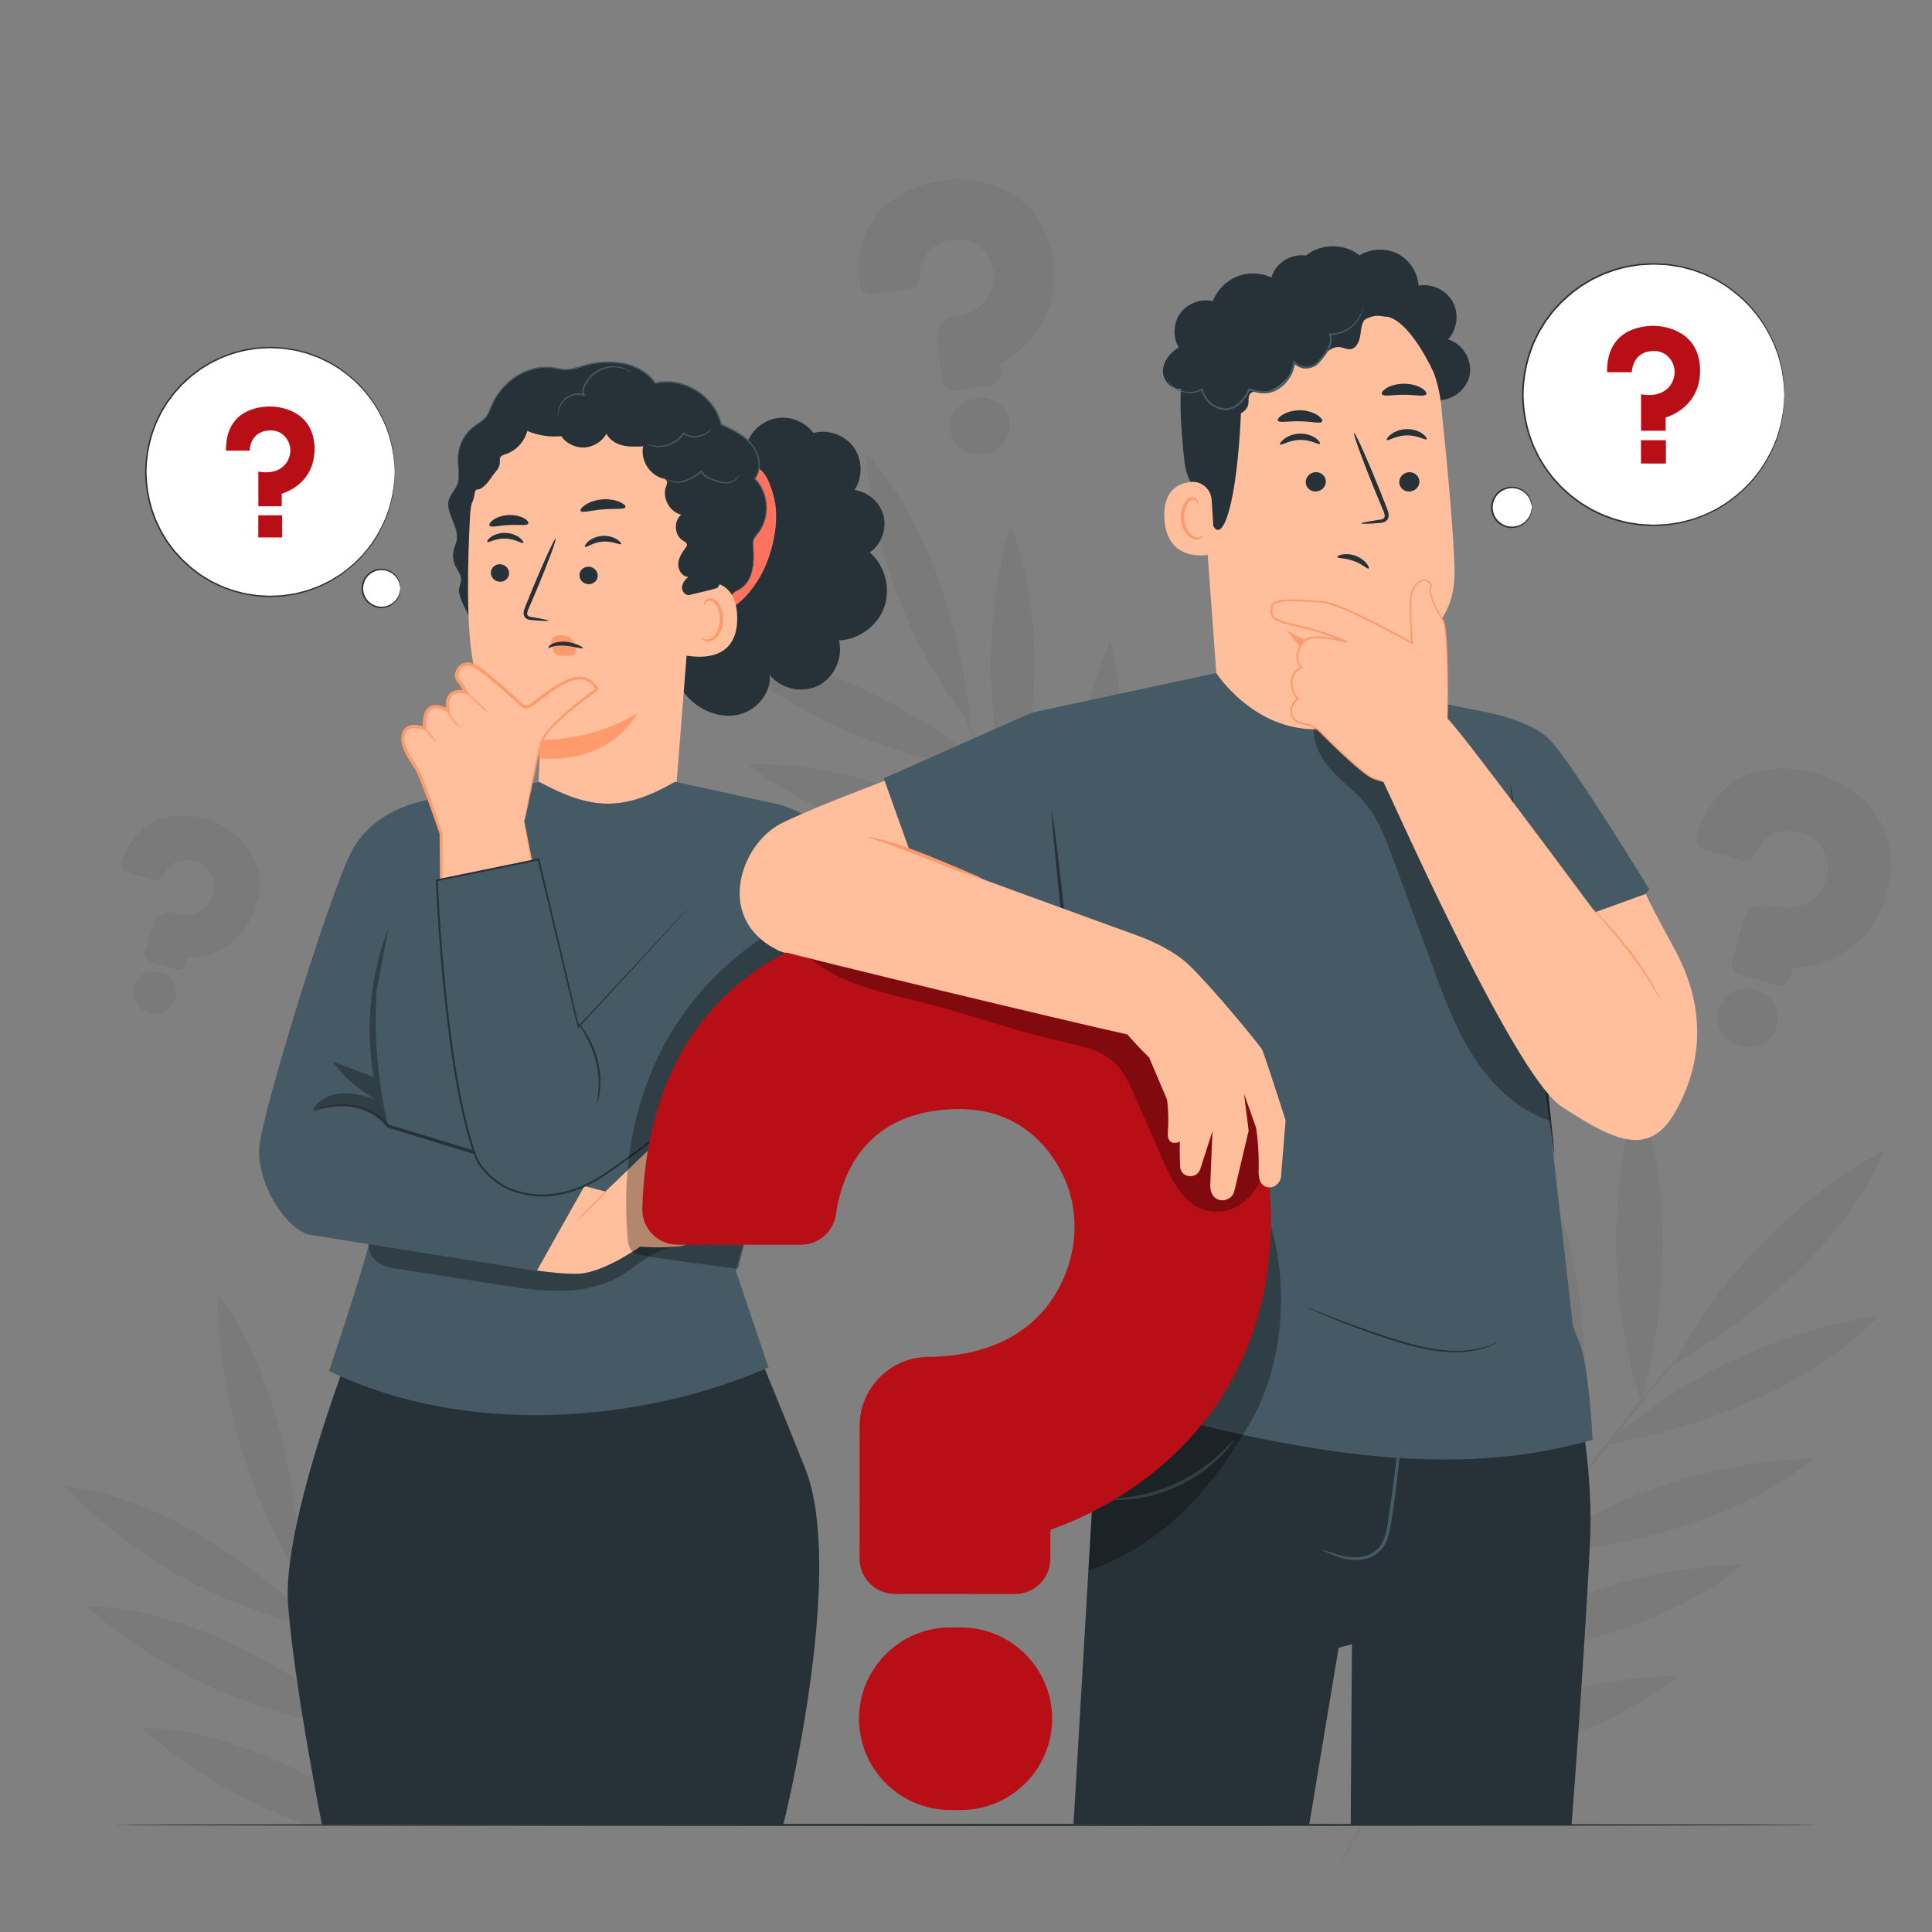 <?xml version="1.0" encoding="UTF-8"?>
<svg xmlns="http://www.w3.org/2000/svg" viewBox="0 0 500 500">
  <rect x="0" y="0" width="500" height="500" fill="#808080" stroke="none"/>
  <defs>
    <style>
      .cls-1, .cls-2, .cls-3, .cls-4, .cls-5, .cls-6, .cls-7, .cls-8, .cls-9, .cls-10 {
        stroke-width: 0px;
      }

      .cls-2 {
        fill: #7a7a7a;
      }

      .cls-3 {
        fill: #fff;
      }

      .cls-11 {
        opacity: .3;
      }

      .cls-4 {
        fill: #b80e15;
      }

      .cls-5 {
        fill: #263238;
      }

      .cls-6 {
        fill: #ff725e;
      }

      .cls-7 {
        fill: #ebebeb;
      }

      .cls-8 {
        fill: #ff9a6c;
      }

      .cls-9 {
        fill: #455a64;
      }

      .cls-10 {
        fill: #ffbf9d;
      }
    </style>
  </defs>
  <g id="Background_Complete" data-name="Background Complete">
    <g>
      <path class="cls-2" d="M259.79,49.04c-5.63-2.66-11.89-2.96-15.87-2.35-3.73.57-9.12,1.99-13.66,5.54-2.82,2.21-4.92,4.96-6.24,8.17-1.56,3.81-2.04,8.3-1.42,13.35.09.76.48,1.43,1.09,1.89.61.46,1.37.66,2.13.54l9.77-1.49c1.38-.21,2.41-1.42,2.39-2.81-.03-3.13,1-8.57,8.29-9.81,5.56-.94,8.47,2.74,9.46,4.37,1.62,2.65,1.83,6.05.56,9.1-1.95,4.68-6.63,6.07-9.25,6.47-3.01.47-5.09,3.29-4.63,6.28l1.6,10.52c.23,1.54,1.67,2.59,3.21,2.36l9.52-1.45c1.54-.23,2.59-1.67,2.36-3.21l-.34-2.21c0-.05.02-.1.07-.13,2.04-1.08,5.94-3.55,9.14-7.87,4.08-5.51,5.58-12.05,4.45-19.44-1.61-10.57-7.77-15.54-12.65-17.84Z"/>
      <path class="cls-2" d="M252.87,103.03l-.83.13c-3.98.61-6.73,4.34-6.12,8.32s4.34,6.73,8.32,6.12l.83-.13c3.98-.61,6.73-4.34,6.12-8.32-.61-3.98-4.34-6.73-8.32-6.12Z"/>
    </g>
    <g>
      <path class="cls-2" d="M63.67,218.78c-2.83-3.54-6.82-5.73-9.61-6.61-2.62-.82-6.6-1.62-10.7-.75-2.55.54-4.8,1.67-6.69,3.35-2.24,1.99-3.99,4.77-5.19,8.27-.18.52-.14,1.09.11,1.58.25.5.68.87,1.22,1.03l6.86,2.15c.97.3,2.03-.16,2.46-1.07.98-2.06,3.39-5.28,8.56-3.75,3.93,1.16,4.66,4.5,4.79,5.88.21,2.25-.74,4.54-2.54,6.12-2.77,2.44-6.27,1.84-8.11,1.27-2.12-.66-4.38.52-5.04,2.62l-2.32,7.38c-.34,1.08.26,2.23,1.34,2.57l6.68,2.1c1.08.34,2.23-.26,2.57-1.34l.49-1.55s.05-.06.08-.06c1.68-.06,5.02-.42,8.49-2.22,4.43-2.3,7.5-6.09,9.13-11.28,2.33-7.42-.11-12.64-2.56-15.71Z"/>
      <path class="cls-2" d="M41.88,251.85l-.58-.18c-2.8-.88-5.78.68-6.66,3.48s.68,5.78,3.48,6.66l.58.18c2.8.88,5.78-.68,6.66-3.48.88-2.8-.68-5.78-3.48-6.66Z"/>
    </g>
    <g>
      <path class="cls-2" d="M360.05,458.38c24.34-1.06,55.21-8.83,74.09-24.71-26.06.67-52.42,9.46-74.09,24.71"/>
      <path class="cls-2" d="M376.98,429.6c24.34-1.06,55.21-8.83,74.09-24.71-26.06.67-52.42,9.46-74.09,24.71"/>
      <path class="cls-2" d="M395.18,402.18c24.34-1.06,55.21-8.83,74.09-24.71-26.06.67-52.42,9.46-74.09,24.71"/>
      <path class="cls-2" d="M415.49,373.9c24.21-4.03,54.05-15.47,70.8-33.4-25.99,3.87-51.17,15.75-70.8,33.4"/>
      <path class="cls-2" d="M433.35,353.03c21.5-12.3,45.45-33.29,54.37-55.45-23.26,12.79-42.6,32.51-54.37,55.45"/>
      <path class="cls-2" d="M424.69,362.89c6.62-24.14,8.68-56.6-1.04-79.62-7.54,25.72-7.17,54.04,1.04,79.62"/>
      <path class="cls-2" d="M407.47,385.96c4.69-25.61,3.86-59.51-8.4-82.67-5.51,27.32-2.52,56.73,8.4,82.67"/>
      <path class="cls-2" d="M386.95,414.26c4.69-25.61,3.86-59.51-8.4-82.67-5.51,27.32-2.52,56.73,8.4,82.67"/>
      <path class="cls-2" d="M365.07,450.11c4.69-25.61,3.86-59.51-8.4-82.67-5.51,27.32-2.52,56.73,8.4,82.67"/>
      <path class="cls-2" d="M356.73,463.35c-3.53,6.51-6.29,11.83-8.11,15.54-.89,1.8-1.59,3.23-2.1,4.28-.21.45-.38.82-.53,1.12-.11.26-.16.39-.15.4.01,0,.09-.11.23-.35.16-.29.36-.65.61-1.08.55-1.03,1.3-2.43,2.25-4.2,1.92-3.66,4.77-8.93,8.37-15.39,3.58-6.47,8-14.09,13.03-22.48,5.07-8.36,10.8-17.46,17.04-26.86,12.51-18.78,24.75-35.16,33.89-46.78,4.57-5.82,8.32-10.48,10.94-13.68,1.26-1.56,2.26-2.8,2.99-3.71.31-.39.56-.72.76-.98.17-.22.25-.34.24-.35-.01-.01-.12.09-.31.29-.22.25-.5.55-.83.92-.77.88-1.81,2.08-3.13,3.6-2.71,3.13-6.54,7.74-11.18,13.51-9.28,11.53-21.62,27.87-34.15,46.68"/>
    </g>
    <g>
      <path class="cls-2" d="M314.73,294.99c8.88-21.93,14.47-52.34,8.05-75.43-9.92,23.3-12.78,50.13-8.05,75.43"/>
      <path class="cls-2" d="M296.13,268.42c8.88-21.93,14.47-52.34,8.05-75.43-9.92,23.3-12.78,50.13-8.05,75.43"/>
      <path class="cls-2" d="M279.24,241.28c8.88-21.93,14.47-52.34,8.05-75.43-9.92,23.3-12.78,50.13-8.05,75.43"/>
      <path class="cls-2" d="M262.45,211.92c6.2-23.02,8.13-54-.95-76.03-7.06,24.52-6.72,51.56.95,76.03"/>
      <path class="cls-2" d="M251.21,187.73c-2.2-23.96-11.08-53.59-27.06-70.41,1.92,25.71,11.54,50.75,27.06,70.41"/>
      <path class="cls-2" d="M256.44,199.36c-18.66-15.59-46.51-30.5-70.77-31.2,19.69,17.04,44.86,28.14,70.77,31.2"/>
      <path class="cls-2" d="M269.87,223.88c-20.73-14.48-51.02-27.41-76.43-25.93,21.92,15.89,49.1,25.11,76.43,25.93"/>
      <path class="cls-2" d="M286.6,253.43c-20.73-14.48-51.02-27.41-76.43-25.93,21.92,15.89,49.1,25.11,76.43,25.93"/>
      <path class="cls-2" d="M309.44,287.22c-20.73-14.48-51.02-27.41-76.43-25.93,21.92,15.89,49.1,25.11,76.43,25.93"/>
      <path class="cls-2" d="M317.78,299.92c4.33,5.74,7.91,10.33,10.46,13.44,1.24,1.51,2.21,2.7,2.93,3.58.31.37.57.67.78.92.18.2.28.3.29.29.01,0-.06-.13-.22-.35-.19-.26-.42-.58-.71-.97-.69-.9-1.62-2.13-2.8-3.68-2.46-3.18-5.96-7.82-10.22-13.6-4.28-5.77-9.23-12.75-14.61-20.58-5.34-7.85-11.07-16.58-16.86-25.89-11.55-18.63-21.08-36.05-27.66-48.82-3.3-6.38-5.91-11.58-7.67-15.19-.87-1.74-1.56-3.13-2.07-4.14-.22-.43-.41-.78-.56-1.07-.13-.24-.2-.36-.22-.35-.01,0,.03.14.14.39.13.3.29.66.48,1.11.47,1.03,1.11,2.44,1.92,4.21,1.67,3.66,4.2,8.9,7.42,15.33,6.45,12.85,15.9,30.35,27.47,49"/>
    </g>
    <g>
      <path class="cls-2" d="M484.16,209.14c-4.1-4.87-9.78-7.82-13.74-8.95-3.7-1.06-9.32-2.04-15.05-.67-3.56.85-6.68,2.51-9.28,4.93-3.08,2.87-5.43,6.84-7.01,11.8-.24.74-.16,1.53.21,2.22.37.69.99,1.19,1.75,1.41l9.71,2.78c1.37.39,2.84-.29,3.42-1.59,1.3-2.92,4.58-7.53,11.89-5.57,5.57,1.5,6.7,6.16,6.93,8.09.37,3.15-.88,6.4-3.36,8.69-3.81,3.52-8.75,2.81-11.35,2.07-3-.85-6.13.88-6.98,3.86l-3,10.45c-.44,1.53.45,3.12,1.97,3.56l9.46,2.71c1.53.44,3.12-.45,3.56-1.97l.63-2.2c.01-.05.06-.09.12-.09,2.36-.14,7.04-.76,11.84-3.41,6.14-3.38,10.32-8.82,12.43-16.16,3.01-10.51-.59-17.75-4.15-21.97Z"/>
      <path class="cls-2" d="M454.71,256.35l-.83-.24c-3.96-1.13-8.1,1.16-9.24,5.12-1.13,3.96,1.16,8.1,5.12,9.24l.83.24c3.96,1.13,8.1-1.16,9.23-5.12,1.13-3.96-1.16-8.1-5.12-9.24Z"/>
    </g>
    <g>
      <path class="cls-7" d="M163.68,294.65c-4.72-3.53-10.46-4.99-14.27-5.18-3.56-.18-8.83.12-13.71,2.56-3.03,1.51-5.5,3.67-7.33,6.4-2.17,3.24-3.46,7.31-3.84,12.11-.06.72.18,1.42.65,1.96.48.55,1.14.87,1.87.9l9.34.47c1.32.07,2.5-.86,2.75-2.15.56-2.91,2.55-7.75,9.55-7.52,5.33.18,7.33,4.14,7.95,5.84,1,2.76.55,5.95-1.2,8.54-2.69,3.97-7.3,4.37-9.8,4.25-2.88-.13-5.34,2.09-5.49,4.95l-.51,10.05c-.07,1.47,1.06,2.72,2.53,2.8l9.1.46c1.47.07,2.72-1.06,2.8-2.53l.11-2.11c0-.05.04-.09.09-.11,2.1-.62,6.18-2.17,9.96-5.56,4.82-4.34,7.45-10.12,7.81-17.18.51-10.1-4.26-15.88-8.35-18.94Z"/>
      <path class="cls-7" d="M147.05,343.4l-.8-.04c-3.81-.19-7.06,2.75-7.25,6.56-.19,3.81,2.75,7.06,6.56,7.25l.8.04c3.81.19,7.06-2.75,7.25-6.56.19-3.81-2.75-7.06-6.56-7.25Z"/>
    </g>
    <g>
      <path class="cls-2" d="M115.11,472.68h8.64c5.09-18.12,7.53-38.28,4.2-55.14-7.8,16.9-12.17,35.93-12.84,55.14Z"/>
      <path class="cls-2" d="M113.47,388.59c-10.62,23.02-14.91,49.99-12.1,75.97.1.2.19.41.29.61,9.61-21.96,16.55-52.61,11.81-76.58Z"/>
      <path class="cls-2" d="M90.68,356.2c-7.79,23.73-9.23,50.26-4.15,74.98.31.75.63,1.52.96,2.29,7.03-23.18,10.47-54.37,3.2-77.27Z"/>
      <path class="cls-2" d="M75.82,404.75c-.08-.26-.12-.4-.11-.41.01,0,.08.12.19.37.13.31.28.68.47,1.13.15.38.33.84.52,1.32.34.55.67,1.12,1.03,1.66-.71-24.76-7.44-55.77-21.66-74.04.33,25.48,7.46,50.76,20.08,71.48-.04-.11-.09-.24-.12-.35-.16-.47-.29-.85-.39-1.17Z"/>
      <path class="cls-2" d="M81.78,421.01c-.07-.19-.14-.37-.22-.56-16.84-16.96-42.09-33.62-64.81-35.82,17.62,18.63,40.74,31.55,65.03,36.38Z"/>
      <path class="cls-2" d="M93.57,447.15c-.09-.08-.19-.16-.28-.24.03.07.06.15.1.22.06,0,.12.02.19.02Z"/>
      <path class="cls-2" d="M22.42,415.74c19.64,17.45,44.51,28.53,70.05,31.28-.18-.42-.36-.83-.54-1.24-18.83-15.65-45.97-29.98-69.52-30.04Z"/>
      <path class="cls-2" d="M36.61,447.15c12.86,11.43,27.97,20.11,44.05,25.53h19.76c-18.36-13.79-42.55-25.48-63.81-25.53Z"/>
      <path class="cls-2" d="M83.96,426.58c2.23,5.63,4.91,12.12,7.98,19.2.18.41.36.82.54,1.24,3.47,7.96,7.44,16.63,11.83,25.66h.96c-1.24-2.53-2.44-5.03-3.61-7.5-.1-.2-.19-.41-.29-.61-2.87-6.08-5.54-11.93-7.99-17.44-.03-.07-.06-.15-.1-.22-2.11-4.77-4.05-9.27-5.8-13.44-.33-.77-.65-1.54-.96-2.29-.7-1.68-1.37-3.31-2.01-4.86-2.76-6.77-4.95-12.27-6.42-16.09-.47-1.19-.86-2.19-1.21-3.06-.19-.48-.37-.94-.52-1.32-.19-.45-.34-.83-.47-1.13-.11-.25-.17-.38-.19-.37-.01,0,.02.14.11.41.11.31.23.7.39,1.17.04.11.08.24.12.35.37,1.05.85,2.41,1.45,4.1.93,2.63,2.21,6.04,3.78,10.09.07.18.14.37.22.56.68,1.75,1.4,3.6,2.18,5.56Z"/>
    </g>
  </g>
  <g id="Floor">
    <path class="cls-5" d="M470.39,472.29c0,.15-98.68.27-220.37.27s-220.4-.12-220.4-.27,98.66-.27,220.4-.27,220.37.12,220.37.27Z"/>
  </g>
  <g id="Speech_Bubble_2" data-name="Speech Bubble 2">
    <g>
      <g>
        <g>
          <circle class="cls-3" cx="69.94" cy="122.14" r="32.21" transform="translate(-39.39 33.51) rotate(-21.17)"/>
          <path class="cls-5" d="M102.15,122.15s-.02-.18-.05-.52c-.02-.36-.06-.87-.1-1.53-.02-.34-.04-.71-.07-1.13-.04-.41-.13-.86-.2-1.35-.08-.49-.16-1.01-.25-1.57-.07-.56-.28-1.14-.42-1.76-.57-2.49-1.73-5.43-3.57-8.54-1.85-3.1-4.52-6.35-8.16-9.1-.46-.34-.92-.68-1.39-1.03-.49-.32-1-.61-1.51-.92-.52-.29-1.01-.65-1.56-.9-.55-.26-1.1-.53-1.66-.8-.28-.13-.56-.27-.85-.4-.29-.11-.59-.22-.89-.32-.6-.22-1.2-.44-1.8-.66-.61-.2-1.25-.33-1.89-.51-.64-.15-1.27-.37-1.94-.44-1.32-.19-2.66-.46-4.05-.47-.69-.02-1.39-.09-2.09-.08-.7.04-1.41.07-2.12.11-.36.02-.71.02-1.07.07l-1.07.16c-.71.12-1.44.2-2.15.35-1.41.38-2.88.67-4.27,1.25-1.44.46-2.79,1.17-4.18,1.84-.68.37-1.32.79-1.99,1.19-.33.21-.68.39-.99.63l-.94.71c-1.3.89-2.44,2.01-3.63,3.09-.54.59-1.08,1.19-1.63,1.79l-.41.45-.37.49-.73.98-.74.98-.64,1.05-.64,1.06-.32.53-.27.56c-.36.75-.72,1.5-1.09,2.26-.29.79-.58,1.58-.87,2.37-1.04,3.21-1.61,6.62-1.65,10.1.05,3.47.61,6.89,1.65,10.1.29.79.58,1.58.87,2.37.36.76.73,1.51,1.09,2.26l.27.56.32.53.64,1.06.64,1.05.74.99.73.98.37.49.41.45c.55.6,1.09,1.2,1.63,1.79,1.19,1.08,2.33,2.19,3.63,3.09l.94.71c.31.24.66.42.99.63.67.4,1.32.82,1.99,1.19,1.39.67,2.74,1.38,4.18,1.84,1.39.58,2.86.87,4.27,1.25.72.15,1.44.23,2.15.35l1.07.16c.36.05.71.04,1.07.07.71.04,1.42.07,2.12.11.7.01,1.4-.06,2.09-.08,1.39,0,2.73-.28,4.05-.47.67-.07,1.3-.29,1.94-.44.63-.17,1.28-.3,1.89-.51.61-.22,1.21-.44,1.8-.66.3-.11.59-.22.89-.32.28-.13.57-.27.85-.4.56-.27,1.11-.53,1.66-.8.56-.25,1.05-.61,1.56-.9.51-.31,1.02-.6,1.51-.92.47-.35.93-.69,1.39-1.03,3.64-2.75,6.31-5.99,8.16-9.1,1.84-3.12,3-6.06,3.57-8.54.14-.62.35-1.19.42-1.76.09-.56.17-1.08.25-1.57.07-.49.16-.93.2-1.35.02-.41.05-.79.07-1.13.04-.66.07-1.17.1-1.53.02-.34.05-.52.05-.52,0,0,0,.18,0,.52-.01.36-.03.87-.06,1.53-.01.34-.03.72-.05,1.13-.04.41-.12.86-.18,1.35-.07.49-.15,1.01-.23,1.58-.06.57-.26,1.14-.4,1.77-.55,2.51-1.69,5.47-3.52,8.62-1.84,3.14-4.52,6.42-8.18,9.21-.46.34-.92.69-1.39,1.05-.49.32-1.01.62-1.52.94-.52.3-1.02.66-1.58.92-.55.27-1.11.54-1.68.81-.28.14-.57.27-.85.41-.3.11-.6.22-.9.33-.6.22-1.21.44-1.82.67-.62.21-1.27.34-1.91.52-.65.15-1.28.38-1.96.45-1.34.19-2.69.47-4.09.48-.7.03-1.4.1-2.11.09-.71-.03-1.42-.07-2.14-.11-.36-.02-.72-.02-1.08-.07l-1.08-.16c-.72-.12-1.45-.2-2.18-.35-1.43-.39-2.91-.67-4.32-1.26-1.45-.46-2.82-1.18-4.23-1.85-.68-.37-1.34-.8-2.02-1.2-.33-.21-.69-.39-1-.63l-.96-.71c-1.32-.9-2.47-2.03-3.68-3.12-.55-.6-1.1-1.21-1.65-1.81l-.41-.46-.37-.49-.74-.99-.75-1-.65-1.07-.65-1.07-.33-.54-.28-.57c-.37-.76-.73-1.52-1.1-2.29-.29-.8-.59-1.6-.88-2.4-1.06-3.25-1.63-6.71-1.67-10.23.05-3.52.62-6.97,1.67-10.22.29-.8.59-1.6.88-2.4.37-.76.74-1.53,1.1-2.29l.28-.57.33-.54.65-1.07.65-1.07.75-1,.74-.99.37-.49.41-.46c.55-.61,1.1-1.21,1.65-1.81,1.21-1.09,2.36-2.22,3.68-3.12l.95-.71c.32-.24.67-.42,1-.63.68-.4,1.33-.83,2.02-1.2,1.41-.67,2.77-1.39,4.23-1.85,1.41-.59,2.89-.87,4.32-1.26.73-.15,1.46-.23,2.18-.35l1.08-.16c.36-.05.72-.04,1.08-.07.72-.04,1.43-.07,2.14-.11.71,0,1.41.06,2.11.09,1.4.01,2.75.29,4.09.48.67.07,1.31.3,1.96.45.64.18,1.29.31,1.91.52.61.23,1.22.45,1.82.67.3.11.6.22.9.33.29.14.57.27.85.41.56.27,1.12.54,1.68.81.56.26,1.05.62,1.58.92.51.32,1.03.61,1.52.94.47.35.94.7,1.39,1.05,3.66,2.79,6.33,6.07,8.18,9.21,1.83,3.15,2.98,6.12,3.52,8.62.14.63.34,1.2.4,1.77.08.56.16,1.09.23,1.58.07.49.15.94.19,1.35.02.41.03.79.05,1.13.02.66.04,1.17.06,1.53.01.35,0,.52,0,.52Z"/>
        </g>
        <g>
          <path class="cls-4" d="M58.49,116.62h6.12s0-5.14,5.34-5.23c2.77-.05,4.21,1.77,4.79,3.16.68,1.62.47,3.46-.44,4.96-1.04,1.71-3.31,3.27-7.44,2.54v8.98h6.05v-3.26s8.49-2.19,8.49-11.54-8.02-11.03-11.46-11.03c-2.63,0-11.57.64-11.46,11.43Z"/>
          <rect class="cls-4" x="66.85" y="133.36" width="6.14" height="5.73"/>
        </g>
      </g>
      <g>
        <path class="cls-3" d="M103.61,152.28c0,2.72-2.2,4.92-4.92,4.92s-4.92-2.2-4.92-4.92,2.2-4.92,4.92-4.92,4.92,2.2,4.92,4.92Z"/>
        <path class="cls-5" d="M103.61,152.28s-.03-.44-.23-1.18c-.2-.73-.7-1.79-1.8-2.61-1.06-.82-2.81-1.28-4.5-.65-.83.3-1.62.87-2.19,1.65-.58.77-.9,1.77-.91,2.79,0,1.02.33,2.01.91,2.79.56.78,1.36,1.35,2.19,1.65,1.69.63,3.44.17,4.5-.65,1.1-.82,1.6-1.88,1.8-2.61.2-.74.19-1.18.23-1.18.01,0,.02.11.02.32,0,.21-.02.52-.1.9-.16.76-.64,1.9-1.78,2.8-1.1.9-2.97,1.43-4.8.77-.9-.32-1.77-.92-2.38-1.77-.63-.84-.99-1.91-1-3.02,0-1.11.37-2.19,1-3.02.62-.85,1.48-1.45,2.38-1.77,1.83-.66,3.7-.13,4.8.77,1.14.9,1.62,2.04,1.78,2.8.08.39.11.7.1.9,0,.21-.01.32-.02.32Z"/>
      </g>
    </g>
  </g>
  <g id="Speech_Bubble_1" data-name="Speech Bubble 1">
    <g>
      <g>
        <g>
          <circle class="cls-3" cx="427.93" cy="102.14" r="33.85" transform="translate(53.11 332.51) rotate(-45)"/>
          <path class="cls-5" d="M461.77,102.14s-.02-.19-.05-.55c-.02-.38-.06-.91-.1-1.61-.02-.35-.04-.75-.07-1.18-.05-.43-.14-.9-.21-1.41-.08-.51-.17-1.06-.26-1.65-.07-.59-.29-1.19-.44-1.85-.6-2.61-1.82-5.7-3.75-8.98-1.94-3.26-4.75-6.67-8.57-9.56-.48-.36-.97-.72-1.46-1.09-.51-.34-1.05-.64-1.58-.97-.54-.31-1.06-.69-1.64-.95-.58-.28-1.16-.56-1.75-.84-.29-.14-.59-.28-.89-.42-.31-.11-.62-.23-.93-.34-.63-.23-1.26-.46-1.89-.69-.64-.21-1.32-.35-1.98-.53-.67-.15-1.34-.39-2.04-.46-1.39-.2-2.8-.48-4.26-.49-.73-.02-1.46-.1-2.19-.08-.74.04-1.48.08-2.23.12-.37.03-.75.02-1.12.07l-1.12.17c-.75.12-1.51.21-2.26.37-1.49.4-3.02.71-4.49,1.32-1.51.48-2.93,1.23-4.39,1.93-.71.39-1.39.83-2.09,1.25-.34.22-.71.41-1.04.66l-.99.74c-1.37.94-2.56,2.11-3.82,3.24-.57.62-1.14,1.25-1.71,1.88l-.43.47-.39.51-.77,1.03-.77,1.04-.68,1.11-.68,1.11-.34.56-.29.59c-.38.79-.76,1.58-1.14,2.37-.3.83-.61,1.66-.91,2.49-1.1,3.38-1.69,6.96-1.74,10.61.05,3.65.64,7.24,1.73,10.61.31.83.61,1.66.91,2.49.38.79.76,1.59,1.14,2.37l.29.59.34.56.68,1.11.68,1.11.77,1.04.77,1.03.39.51.43.47c.57.63,1.14,1.26,1.71,1.88,1.25,1.13,2.45,2.31,3.82,3.24l.99.74c.33.25.7.44,1.04.66.7.42,1.38.87,2.1,1.25,1.46.7,2.88,1.45,4.39,1.93,1.46.61,3,.91,4.49,1.32.75.16,1.52.24,2.26.37l1.12.17c.37.05.75.05,1.12.07.75.04,1.49.08,2.23.12.74.01,1.47-.06,2.19-.08,1.46,0,2.86-.3,4.26-.49.7-.07,1.36-.31,2.04-.46.67-.18,1.34-.32,1.98-.53.64-.23,1.27-.46,1.9-.69.31-.11.62-.23.93-.34.3-.14.59-.28.89-.42.59-.28,1.17-.56,1.75-.84.58-.26,1.1-.64,1.64-.95.53-.33,1.07-.64,1.58-.97.49-.37.98-.73,1.46-1.09,3.82-2.89,6.63-6.3,8.57-9.56,1.93-3.27,3.15-6.36,3.75-8.98.15-.65.37-1.25.44-1.85.09-.59.18-1.14.26-1.65.08-.51.17-.98.21-1.41.03-.43.05-.83.07-1.18.04-.7.08-1.23.1-1.61.03-.36.05-.55.05-.55,0,0,0,.19,0,.55-.01.38-.03.91-.06,1.61-.01.36-.03.75-.05,1.19-.04.44-.12.91-.19,1.42-.08.51-.16,1.07-.24,1.66-.06.6-.28,1.2-.42,1.86-.57,2.63-1.78,5.75-3.7,9.06-1.94,3.3-4.75,6.74-8.59,9.68-.48.36-.97.73-1.47,1.1-.51.34-1.06.65-1.59.99-.55.31-1.07.7-1.66.96-.58.28-1.17.57-1.76.85-.3.14-.6.29-.9.43-.31.11-.63.23-.94.35-.63.23-1.27.47-1.91.7-.65.22-1.33.36-2,.54-.68.16-1.35.4-2.06.47-1.41.2-2.83.5-4.3.51-.73.03-1.47.1-2.22.09-.75-.04-1.5-.07-2.25-.11-.38-.03-.76-.02-1.14-.07l-1.14-.17c-.76-.12-1.53-.21-2.29-.37-1.5-.41-3.06-.71-4.54-1.32-1.53-.49-2.97-1.24-4.44-1.95-.72-.39-1.41-.84-2.12-1.26-.35-.22-.72-.41-1.05-.66l-1-.75c-1.39-.95-2.6-2.14-3.87-3.28-.58-.63-1.15-1.27-1.73-1.9l-.44-.48-.39-.52-.78-1.04-.78-1.05-.69-1.12-.69-1.13-.34-.57-.29-.6c-.38-.8-.77-1.6-1.16-2.4-.31-.84-.62-1.68-.93-2.52-1.11-3.42-1.71-7.05-1.76-10.75.05-3.69.65-7.33,1.76-10.75.31-.84.62-1.68.93-2.52.39-.8.77-1.6,1.16-2.4l.29-.6.34-.57.69-1.13.69-1.12.78-1.05.78-1.04.39-.52.44-.48c.58-.64,1.16-1.27,1.73-1.9,1.27-1.14,2.48-2.33,3.87-3.28l1-.75c.33-.25.7-.44,1.05-.66.71-.42,1.4-.87,2.12-1.26,1.48-.71,2.92-1.46,4.44-1.94,1.48-.61,3.04-.92,4.54-1.32.76-.16,1.53-.24,2.29-.37l1.14-.17c.38-.05.76-.05,1.14-.07.76-.04,1.51-.07,2.25-.11.75,0,1.48.06,2.22.09,1.47.01,2.89.3,4.3.51.71.08,1.38.32,2.06.47.67.18,1.35.33,2,.54.64.24,1.28.47,1.91.7.32.12.63.23.94.35.3.14.6.29.9.43.59.29,1.18.57,1.76.85.59.27,1.11.65,1.66.96.54.33,1.08.65,1.59.99.49.37.98.74,1.47,1.1,3.84,2.93,6.66,6.38,8.59,9.68,1.92,3.31,3.13,6.43,3.7,9.06.15.66.36,1.26.42,1.86.09.59.17,1.14.24,1.66.07.51.16.99.19,1.42.02.44.03.83.05,1.19.03.7.05,1.23.06,1.61.01.36,0,.55,0,.55Z"/>
        </g>
        <g>
          <path class="cls-4" d="M415.89,96.34h6.43s0-5.4,5.61-5.5c2.91-.05,4.42,1.86,5.04,3.32.71,1.7.5,3.63-.46,5.21-1.09,1.8-3.48,3.43-7.81,2.67v9.44h6.36v-3.43s8.92-2.31,8.92-12.13-8.43-11.59-12.04-11.59c-2.76,0-12.16.67-12.04,12.01Z"/>
          <rect class="cls-4" x="424.68" y="113.93" width="6.45" height="6.03"/>
        </g>
      </g>
      <g>
        <path class="cls-3" d="M396.44,131.31c0,2.85-2.31,5.17-5.17,5.17s-5.17-2.31-5.17-5.17,2.31-5.17,5.17-5.17,5.17,2.31,5.17,5.17Z"/>
        <path class="cls-5" d="M396.44,131.31s-.03-.46-.24-1.24c-.21-.77-.74-1.89-1.89-2.75-1.12-.86-2.95-1.34-4.73-.68-.87.32-1.71.91-2.3,1.74-.61.81-.95,1.85-.96,2.93.01,1.08.35,2.12.96,2.93.59.82,1.43,1.42,2.3,1.74,1.78.66,3.61.18,4.73-.68,1.15-.86,1.68-1.98,1.89-2.75.21-.78.2-1.24.24-1.24.01,0,.02.11.03.33,0,.22-.02.54-.11.95-.17.8-.67,2-1.87,2.95-1.16.95-3.12,1.51-5.05.81-.95-.33-1.86-.97-2.5-1.86-.66-.88-1.04-2.01-1.05-3.18,0-1.17.39-2.3,1.05-3.18.65-.89,1.55-1.53,2.5-1.86,1.93-.69,3.89-.13,5.04.81,1.2.94,1.7,2.14,1.87,2.95.09.41.11.73.11.95,0,.22-.01.33-.03.33Z"/>
      </g>
    </g>
  </g>
  <g id="Character_1" data-name="Character 1">
    <g>
      <g>
        <path class="cls-5" d="M208.32,379.87c-10.79-27.04-18.89-45.82-18.89-45.82l-98.69,15s-17.74,45.48-16.2,66.11c1.54,20.63,8.76,56.97,8.76,56.97h119.43s16.4-65.22,5.6-92.26Z"/>
        <g>
          <g>
            <path class="cls-5" d="M172.7,154.35c.77-7.8,1.94-15.65,4.8-22.95,2.85-7.3,7.53-14.08,14.14-18.3l1.7,1.58c1.17-3.35,4.29-5.94,7.8-6.48,3.51-.54,7.26,1,9.38,3.85,3.79-1.02,8.13.53,10.42,3.71s2.37,7.79.2,11.06c3.55.45,6.68,3.24,7.53,6.71.85,3.47-.63,7.4-3.56,9.44,3.91,3.38,5.47,9.23,3.75,14.1-1.71,4.88-6.58,8.47-11.75,8.66,1.15,4.49-1.19,9.63-5.33,11.7-4.14,2.08-9.66.88-12.57-2.72.36,4.67-3.37,9.09-7.92,10.2-4.55,1.11-9.51-.73-12.82-4.03-3.32-3.3-5.14-7.88-5.85-12.51-.71-4.63-.38-9.35.08-14.01Z"/>
            <g>
              <g>
                <path class="cls-6" d="M193.7,119.78c4.54,1.47,5.47,5.15,6.41,8.21,2.03,6.59-.25,16.35-3.94,22.18-3.69,5.83-7.74,8.79-14.56,9.78-.22-10.47-.44-20.93-.67-31.4l12.76-8.77Z"/>
                <g>
                  <path class="cls-5" d="M196.26,137.81c3.1-4.03,2.66-10.35-.97-13.91,1.99-2.5,1.27-6.35-.75-8.82-2.02-2.47-5.02-3.89-7.92-5.23-1.59-7.3-9.79-12.44-17.06-10.69-3.79-5.57-11.85-6.44-18.31-4.56-1.58.46-3.16,1.05-4.8,1.05-1.21,0-2.38-.33-3.58-.5-6.57-.88-13.1,3.74-15.66,9.86-.41.98-.75,2.01-1.4,2.85-.85,1.1-2.15,1.75-3.25,2.6-2.38,1.84-3.9,4.76-4.02,7.76-.11,2.55.71,5.26-.37,7.58-.54,1.16-1.51,2.1-1.93,3.31-1.22,3.51,2.67,7.09,1.95,10.73-.15.74-.48,1.43-.69,2.16-.42,1.49-.28,3.13.39,4.53.52,1.08,1.36,2.06,1.43,3.26.05.91-.35,1.77-.53,2.66-.44,2.17,4.25,10.56,6.12,11.74l56.13.5c4.25-.87,7.71-4.72,8.12-9.03.07-.72.08-1.5.52-2.06.38-.48.99-.71,1.53-1,3.61-1.94,4.05-6.9,3.67-10.99-.05-.57-.11-1.16.03-1.71.21-.81.82-1.44,1.32-2.1Z"/>
                  <path class="cls-10" d="M180.18,137.89c.17-9.93-6.06-21.35-15.93-26.21-6.22-3.06-11.07-3.08-14.34-3.46-7.33-.85-13.24,2.78-13.24,2.78-3.09.73-14.43,11.11-15.02,22.37-.65,12.52-.96,27.82.62,37.14,3.18,18.73,17.59,20.97,17.59,20.97,0-.03-1.34,31.14-1.34,31.14l27.69,22.69,8.46-37.26,5.52-70.16Z"/>
                  <path class="cls-8" d="M139.86,191.47s12.72.68,25.14-6.97c0,0-6.55,13.3-25.35,11.74l.21-4.77Z"/>
                  <path class="cls-10" d="M177.35,155.7c-.01-1.4,1.57-4.71,2.95-4.94,3.68-.61,10.32-.39,10.49,8.97.22,12.79-12.34,9.94-12.7,10.01-2.04.42-.7-9.21-.74-14.04Z"/>
                  <path class="cls-8" d="M181.53,165.01c.06-.04.23.15.6.32.37.16,1,.27,1.67,0,1.34-.52,2.44-2.68,2.47-4.99.01-1.17-.25-2.27-.68-3.18-.41-.93-1.02-1.57-1.71-1.68-.68-.15-1.15.27-1.3.63-.17.36-.08.62-.15.64-.04.03-.28-.21-.18-.74.05-.26.19-.56.49-.81.3-.25.75-.39,1.23-.35.99.05,1.89.94,2.36,1.94.53,1,.85,2.24.83,3.55-.04,2.58-1.31,5.01-3.16,5.58-.9.25-1.65,0-2.04-.3-.4-.31-.47-.59-.43-.62Z"/>
                  <path class="cls-5" d="M118.9,131.47c.41-4.65,2.26-9.05,4.5-13.14,1.55-2.83,3.34-5.59,5.78-7.71,2.04-1.76,4.47-3.01,6.91-4.17,6.41-3.04,13.56-5.62,20.48-4.06,3.71.84,7.06,2.81,10.31,4.79,2.49,1.52,5,3.07,7.09,5.11,1.83,1.79,3.31,3.91,4.6,6.12,3.1,5.26,5.28,11.14,5.7,17.23.42,6.09,5.03,11.47,1.46,16.42-.28.38-6.63,1.7-7.07,1.87-1.03.41-2.17-.71-2.16-1.82,0-1.11.77-2.07,1.6-2.82-1.58-.05-2.67-1.82-2.57-3.4.1-1.58,1.04-2.97,1.98-4.25.12-.17.25-.34.28-.55.07-.54-.54-.87-1.01-1.15-2.28-1.35-2.53-5.1-.46-6.74-3.05-.71-5.03-4.38-3.94-7.31.17-.46.41-.99.18-1.43-.21-.43-.74-.56-1.2-.69-3.38-1-5.65-4.82-4.91-8.26-1.78.09-3.58.18-5.31-.24-1.73-.42-3.4-1.43-4.19-3.02-1.13,2.04-3.36,3.43-5.69,3.56-2.33.13-4.69-1.02-6.03-2.93-2.98.29-6.03-.19-8.78-1.36-.68,2.78-2.87,5.13-5.58,6.01-.53.17-1.13.34-1.39.83-.16.31-.14.69-.12,1.04.09,1.79-1.12,2.55-2.11,4.04-.98,1.49-2.7,3.72-4.42,3.22.19,3.04-1.44,5.26-4,6.9l.09-2.1Z"/>
                  <path class="cls-9" d="M116.25,129.12s.12-.53.68-1.38c.27-.43.65-.93,1-1.57.35-.64.62-1.45.7-2.4.09-.94,0-2.01-.08-3.16-.09-1.16-.19-2.44.07-3.8.24-1.35.78-2.75,1.65-4.05.43-.65.95-1.26,1.56-1.82.6-.57,1.3-1.04,2.01-1.52.7-.48,1.41-1,1.93-1.69.52-.7.85-1.55,1.19-2.42.69-1.75,1.71-3.46,3.06-4.97,1.35-1.51,2.99-2.88,4.92-3.86.95-.52,2-.87,3.07-1.18,1.09-.25,2.21-.44,3.36-.41.57,0,1.15.07,1.72.12.57.08,1.14.2,1.7.3,1.13.21,2.28.24,3.42-.03,1.14-.24,2.26-.66,3.44-.96,1.17-.33,2.39-.53,3.62-.67,1.23-.14,2.49-.14,3.75-.07,1.26.09,2.52.32,3.76.66,2.45.73,4.84,2.08,6.48,4.19.16.21.32.42.48.63l-.2-.08c3.86-.93,7.91.08,11.03,2.13,3.15,2.04,5.49,5.21,6.25,8.7l-.1-.13c1.55.72,3.09,1.44,4.51,2.33,1.41.88,2.71,1.94,3.69,3.24.97,1.31,1.56,2.85,1.7,4.4.15,1.55-.24,3.15-1.19,4.34v-.21c1.83,1.82,2.77,4.24,2.99,6.54.22,2.31-.25,4.57-1.28,6.37-.23.46-.55.87-.84,1.27-.31.39-.62.76-.87,1.15-.25.39-.41.82-.44,1.26-.04.44.01.89.05,1.33.15,1.76.12,3.4-.1,4.86-.22,1.45-.63,2.73-1.23,3.71-.58.99-1.32,1.67-1.97,2.09-.66.44-1.24.62-1.56.85-.33.22-.45.4-.46.39,0,0,.1-.19.43-.43.32-.26.9-.45,1.54-.9.64-.43,1.34-1.11,1.9-2.08.57-.97.96-2.23,1.17-3.66.2-1.44.22-3.06.05-4.81-.04-.44-.1-.89-.06-1.37.03-.48.21-.95.47-1.37.26-.42.58-.79.88-1.18.28-.4.58-.79.81-1.25.99-1.76,1.44-3.96,1.21-6.21-.22-2.24-1.15-4.6-2.93-6.34l-.1-.1.09-.11c.89-1.11,1.25-2.62,1.1-4.11-.14-1.49-.71-2.97-1.65-4.22-.94-1.25-2.21-2.28-3.6-3.15-1.39-.87-2.92-1.58-4.47-2.3l-.08-.04-.02-.09c-.74-3.39-3.02-6.47-6.1-8.46-3.05-2-7-2.97-10.74-2.08l-.12.03-.08-.11c-.15-.2-.31-.4-.46-.6-1.57-2.04-3.89-3.36-6.28-4.07-1.21-.34-2.44-.55-3.68-.65-1.24-.07-2.47-.07-3.68.06-1.21.14-2.41.33-3.56.66-1.16.3-2.29.72-3.47.96-.59.12-1.19.2-1.79.2-.6,0-1.19-.08-1.77-.18-.57-.1-1.14-.21-1.7-.3-.56-.05-1.12-.13-1.68-.12-1.12-.03-2.21.16-3.27.39-1.04.3-2.07.64-3,1.15-1.9.95-3.51,2.29-4.84,3.77-1.34,1.48-2.34,3.16-3.03,4.87-.35.86-.68,1.74-1.24,2.48-.56.74-1.3,1.27-2,1.75-.71.48-1.4.94-1.99,1.49-.59.54-1.1,1.14-1.53,1.77-.86,1.26-1.39,2.63-1.64,3.95-.26,1.32-.18,2.59-.1,3.75.08,1.16.16,2.23.05,3.19-.08.96-.38,1.79-.75,2.44-.37.64-.76,1.13-1.04,1.55-.28.41-.47.75-.58.98-.11.23-.15.36-.16.35Z"/>
                  <path class="cls-9" d="M163.55,96.4s-.34-.19-.96-.49c-.62-.29-1.57-.66-2.8-.79-1.22-.14-2.72-.02-4.2.65-1.47.66-2.89,1.87-3.8,3.5-.26.47-.48.97-.62,1.45-.13.48-.15,1,.1,1.35l.32.43-.52-.14c-1.42-.39-2.88-.11-3.95.5-1.09.61-1.78,1.55-2.15,2.38-.38.85-.47,1.6-.48,2.11-.01.51.03.79,0,.8-.01,0-.03-.07-.06-.2-.03-.13-.06-.33-.07-.6-.02-.52.03-1.31.39-2.21.36-.89,1.06-1.9,2.21-2.57,1.13-.67,2.68-.99,4.21-.58l-.2.29c-.36-.5-.31-1.14-.17-1.67.15-.54.38-1.04.66-1.54.95-1.71,2.45-2.96,3.99-3.63,1.56-.68,3.13-.77,4.38-.59,1.26.17,2.22.59,2.83.93.31.17.54.32.68.44.15.11.22.18.21.19Z"/>
                  <path class="cls-9" d="M184.42,110.93s-.13.19-.44.46c-.31.27-.78.65-1.44,1.02-.66.36-1.52.72-2.55.79-1.01.07-2.22-.15-3.18-.94l.28-.05c-.12.17-.24.35-.37.53-.14.17-.29.34-.43.51-.93.98-2.07,1.66-3.18,2.01-1.11.37-2.17.47-3.05.41-.88-.06-1.56-.27-2.02-.44-.45-.2-.68-.33-.67-.35.03-.08.99.46,2.7.52.85.03,1.86-.1,2.92-.47,1.05-.36,2.13-1.01,3.02-1.94.14-.16.28-.32.41-.48.12-.17.24-.34.35-.5l.12-.18.16.13c.86.71,1.97.94,2.92.89.96-.04,1.8-.35,2.45-.67,1.3-.67,1.96-1.31,2-1.25Z"/>
                  <path class="cls-9" d="M191.28,122.74s0,.08-.03.24c-.04.15-.12.37-.28.62-.31.5-1,1.12-2.05,1.39-1.05.28-2.36.08-3.66-.37-.65-.23-1.33-.46-2.03-.78-.68-.32-1.41-.79-1.78-1.6-.03-.07-.06-.14-.08-.21l.3.09c-1.22.97-2.49,1.82-3.78,2.31-1.28.51-2.57.6-3.59.4-1.03-.19-1.79-.61-2.22-.99-.22-.18-.38-.35-.47-.47-.09-.12-.14-.19-.13-.19.03-.02.23.22.68.55.45.33,1.19.7,2.17.84.98.15,2.19.04,3.42-.46,1.23-.49,2.45-1.32,3.67-2.28l.2-.16.1.25c.02.05.04.11.07.17.3.66.95,1.1,1.59,1.41.65.31,1.34.55,1.98.78,1.27.46,2.5.67,3.48.44.99-.22,1.66-.76,1.99-1.21.34-.45.39-.78.43-.77Z"/>
                </g>
              </g>
              <path class="cls-5" d="M149.97,148.72c-.08,1.25.9,2.35,2.2,2.46,1.3.11,2.42-.81,2.51-2.05.08-1.25-.9-2.35-2.2-2.46-1.3-.11-2.43.81-2.51,2.06Z"/>
              <path class="cls-5" d="M127.04,148.09c-.08,1.25.9,2.35,2.2,2.46,1.3.11,2.42-.81,2.51-2.05.08-1.25-.9-2.35-2.2-2.46-1.3-.11-2.43.81-2.51,2.06Z"/>
              <path class="cls-5" d="M126.11,140.24c.28.32,2.12-.95,4.66-.86,2.54.05,4.37,1.42,4.66,1.12.14-.13-.14-.7-.93-1.32-.78-.62-2.13-1.23-3.72-1.28-1.59-.04-2.94.5-3.72,1.07-.8.58-1.09,1.12-.95,1.27Z"/>
              <path class="cls-5" d="M151.42,141.51c.32.29,2.01-1.16,4.55-1.34,2.54-.21,4.49.96,4.75.63.12-.15-.21-.68-1.07-1.22-.84-.53-2.24-1.01-3.83-.89-1.58.12-2.87.8-3.6,1.45-.74.65-.96,1.23-.81,1.36Z"/>
              <path class="cls-5" d="M141.93,160.62c.02-.14-1.56-.47-4.11-.88-.65-.09-1.26-.24-1.35-.68-.14-.47.16-1.17.5-1.91.66-1.55,1.35-3.18,2.08-4.89,2.9-6.96,5.02-12.7,4.73-12.81-.28-.11-2.86,5.44-5.75,12.4-.7,1.72-1.37,3.35-2,4.92-.27.73-.72,1.56-.42,2.54.16.49.63.86,1.04.99.41.14.78.16,1.1.19,2.58.22,4.18.28,4.19.14Z"/>
              <path class="cls-8" d="M145.87,164.41c.95.13,1.91.63,2.46,1.43.56.8.96,2.67.41,3.39-.47.62-2.57.62-4.02.44-.67-.08-1.23-.55-1.45-1.19l-.57-1.64c-.33-.94.16-1.99,1.11-2.28.64-.2,1.36-.24,2.07-.14Z"/>
              <path class="cls-5" d="M150.26,132.22c.38.63,2.81-.18,5.81-.39,3-.28,5.53.12,5.8-.57.12-.33-.42-.88-1.5-1.36-1.08-.47-2.71-.8-4.51-.66-1.8.15-3.36.74-4.34,1.39-.99.64-1.43,1.28-1.26,1.59Z"/>
              <path class="cls-5" d="M126.73,136.06c.53.56,2.55-.09,4.99-.18,2.44-.17,4.52.27,4.98-.35.2-.3-.14-.87-1.06-1.39-.91-.52-2.41-.93-4.08-.84-1.68.09-3.12.65-3.95,1.27-.85.62-1.11,1.22-.88,1.5Z"/>
            </g>
          </g>
          <g>
            <path class="cls-9" d="M214.47,241.79l-24.02,87.13,8.43,24.97c-31.72,13.98-77.57,18.42-113.72.91,0,0,12.28-36.02,12.69-43.04.42-7.01-2.6-47.98.74-61.72,3.34-13.74,12.91-43.18,12.91-43.18l28.14-4.47c12.9,6.93,21.16,7.96,35.03-.07l26.21,5.72,13.59,33.75Z"/>
            <path class="cls-9" d="M111.92,206.82s-15.11,1.6-21.19,14.03c-6.01,12.28-22.69,66.61-23.6,75.69-.91,9.08,6.46,21.3,12.88,22.98l19.47-19.41,16.15,1.44,21.27-99.22-24.96,4.49Z"/>
            <g class="cls-11">
              <path class="cls-1" d="M100.52,240.19c-4.7,12.19-6.03,25.65-3.8,38.52-3.55-1.32-7.09-2.65-10.64-3.97,2.9,4,6.71,7.34,11.05,9.69-2.87-.83-5.81-1.67-8.79-1.47-2.98.19-6.06,1.63-7.4,4.3,3.48-.64,7.02-1.27,10.53-.86,3.51.41,7.05,2.03,8.94,5.02-2.62-11.32-3.63-23.01-2.99-34.61"/>
            </g>
          </g>
          <g>
            <g class="cls-11">
              <path class="cls-1" d="M96.1,314.92l79.29,7.86c-5.72-.12-10.11,4.72-15.06,7.58-9.16,5.3-20.57,3.82-31.03,2.17-8.66-1.36-17.33-2.73-25.99-4.09-2.19-.34-4.52-.76-6.13-2.27-2.89-2.72-2.1-7.41-1.08-11.25Z"/>
            </g>
            <path class="cls-10" d="M156.66,308.4l13.28-12.82c1.29-1.24,3.05-1.86,4.84-1.7,3.79.36,10.21,1.02,11.53,1.54,1.9.74,3.69,1.79,4.22,2.74.53.95,2.32,6.65,2.43,7.49.05.41-.07,1.59-.21,2.7-.17,1.31-1.61,2.08-2.75,1.43-.52-.29-.99-.68-1.25-1.18-.84-1.58-.74-2.22-.74-2.22,0,0,.42,5.7-4.22,5.8,0,0,2.14,4.85-3.84,6.86,0,0,.22,3.16-4.78,3.59-5,.42-9.53,0-9.53,0,0,0-9.13,6.56-15.57,6.98-6.44.42-20.84-2.39-20.84-2.39l-1.74-26.54,29.19,7.7Z"/>
            <path class="cls-8" d="M174.65,300.27s.79.39,2.13.89c1.33.5,3.19,1.16,5.29,1.72,1.04.3,2.09.46,2.97.7.89.24,1.42.9,1.81,1.48.39.59.69,1.09.96,1.39.26.31.45.44.46.42.02-.02-.13-.18-.35-.51-.23-.32-.49-.83-.86-1.44-.19-.31-.41-.64-.72-.95-.31-.31-.73-.56-1.2-.71-.93-.27-1.93-.44-2.98-.74-2.09-.56-3.95-1.18-5.3-1.62-1.35-.44-2.19-.7-2.21-.65Z"/>
            <path class="cls-8" d="M172.94,308.4s.55.31,1.48.68c.93.37,2.23.86,3.68,1.34,1.45.49,2.78.88,3.75,1.14.97.26,1.58.39,1.59.34.01-.05-.57-.26-1.52-.58-1.08-.36-2.33-.78-3.71-1.24-1.38-.46-2.63-.88-3.71-1.24-.95-.31-1.55-.49-1.56-.45Z"/>
            <path class="cls-8" d="M169.66,315.97c-.01.11,2.31.35,5.07,1.1,2.77.74,4.9,1.7,4.94,1.6.02-.04-.49-.34-1.35-.72-.87-.39-2.09-.85-3.49-1.23-1.4-.38-2.69-.59-3.63-.7-.94-.1-1.53-.1-1.53-.06Z"/>
            <path class="cls-9" d="M138.91,328.92l-58.9-9.4s7.08-29.54,17.4-29.54c1.51,0,53.83,17,53.83,17l-12.34,21.95Z"/>
            <path class="cls-8" d="M149.21,316.05s.55-.46,1.38-1.26c.91-.89,2.01-1.97,3.22-3.16,1.25-1.24,2.37-2.39,3.15-3.24.78-.85,1.24-1.41,1.2-1.44-.04-.03-.55.46-1.38,1.26-.91.89-2.01,1.97-3.22,3.16-1.25,1.24-2.36,2.39-3.15,3.24-.78.85-1.24,1.41-1.2,1.44Z"/>
          </g>
          <path class="cls-5" d="M151.24,306.97s-.27-.02-.75-.14c-.58-.15-1.27-.34-2.1-.56-1.94-.56-4.53-1.3-7.67-2.21-6.47-1.9-15.39-4.58-25.23-7.59-5.45-1.68-10.61-3.27-15.19-4.69l-.12-.04-.09-.12c-1.8-2.43-4.46-3.91-6.86-4.64-2.44-.74-4.72-.83-6.57-.67-1.85.15-3.28.56-4.24.85-.96.31-1.46.53-1.48.49-.02-.04.45-.33,1.39-.72.95-.37,2.38-.85,4.28-1.07,1.88-.24,4.24-.21,6.79.51,2.53.74,5.3,2.16,7.32,4.83l-.21-.16c4.59,1.39,9.76,2.96,15.21,4.61,9.84,3.01,18.73,5.78,25.15,7.83,3.11,1.01,5.67,1.84,7.6,2.46.81.28,1.49.52,2.05.71.47.17.71.28.7.3Z"/>
        </g>
        <g>
          <g>
            <path class="cls-10" d="M135.64,212.54c.49-1.64,3.26-16.77,4.38-20.29,1.59-4.97,14.49-13.84,14.49-13.84,0,0-2.02-4.66-7.52-2.24-6.5,2.87-9.72,7.7-11.36,6.71-1.64-.98-11.85-11.38-14.64-11.05-2.78.33-3.4,3.19-2.41,4.33.98,1.15,2.09,3.04,2.09,3.04,0,0-5.9-1.77-4.75,4.68,0,0-6.72-4.19-6.06,4.66,0,0-4.42-1.8-5.41,1.31-.98,3.11,1.93,6.72,3.41,9.17,1.47,2.46,6.26,16.71,6.26,16.71l.06,12.57,23.49-4.83-2.02-10.93Z"/>
            <path class="cls-8" d="M135.64,212.54s.08.25.19.72c.11.53.26,1.22.44,2.11.38,1.9.91,4.61,1.59,8.07l.04.19-.19.04c-5.8,1.22-13.82,2.92-23.46,4.95l-.39.08v-.4c-.03-3.87-.06-8.1-.1-12.57l.02.11c-1.68-4.83-3.42-10.03-5.61-15.29-1.07-2.53-3.3-4.73-4.1-7.8-.2-.76-.29-1.58-.16-2.4.12-.79.5-1.69,1.27-2.19.75-.5,1.65-.61,2.46-.55.82.06,1.6.24,2.38.53l-.57.42c-.03-.86-.07-1.74.06-2.65.16-.88.36-1.87,1.12-2.61.74-.78,1.9-.95,2.84-.78.97.16,1.84.5,2.68,1l-.64.43c-.16-1.19-.36-2.63.44-3.94.5-.82,1.43-1.29,2.29-1.41.88-.13,1.72-.04,2.56.18l-.49.62c-.59-.98-1.22-1.97-1.92-2.84-.45-.45-.69-1.24-.66-1.88.03-.66.26-1.3.64-1.84.38-.54.92-.95,1.52-1.18.3-.11.61-.2.92-.24.3-.04.72,0,1.02.09,1.21.39,2.13,1.07,3.06,1.72,3.66,2.68,6.8,5.75,9.97,8.52.38.31.84.75,1.12.82.28.09.76-.13,1.16-.37.84-.52,1.64-1.19,2.44-1.81,1.6-1.27,3.26-2.46,5-3.44,1.73-.91,3.55-1.92,5.6-1.84,2.06.04,3.83,1.41,4.65,3.14l.12.25-.24.17c-5.03,3.57-9.55,7.09-12.74,10.88-.8.95-1.42,1.96-1.77,3.03-.33,1.1-.58,2.2-.83,3.25-.46,2.1-.89,4.04-1.27,5.78-.74,3.45-1.32,6.17-1.73,8.09-.21.93-.37,1.64-.5,2.11-.12.47-.23.71-.23.71-.02,0,.04-.25.13-.73.1-.53.23-1.24.4-2.13.37-1.93.88-4.66,1.54-8.13.36-1.76.76-3.7,1.19-5.81.23-1.06.47-2.16.8-3.29.36-1.16,1.03-2.25,1.83-3.22,3.24-3.91,7.74-7.46,12.79-11.1l-.12.42c-.72-1.48-2.28-2.68-4.04-2.7-1.77-.08-3.51.86-5.2,1.77-1.69.96-3.29,2.12-4.88,3.4-.81.63-1.59,1.3-2.52,1.88-.47.25-1,.62-1.77.46-.72-.27-.99-.65-1.44-.99-3.2-2.79-6.34-5.84-9.93-8.45-.89-.63-1.84-1.28-2.81-1.59-.24-.05-.41-.09-.66-.06-.25.03-.5.11-.73.19-.46.18-.87.49-1.15.9-.57.79-.71,1.99-.02,2.69.76.94,1.39,1.92,2,2.95l.53.89-1.02-.27c-1.37-.37-3.17-.33-3.89.87-.6.92-.48,2.23-.32,3.33l.13.88-.77-.45c-.72-.42-1.56-.75-2.36-.88-.81-.14-1.62,0-2.12.54-1.04,1.12-1.01,3.02-.94,4.6l.03.64-.6-.22c-1.32-.48-2.98-.77-4.05-.07-.53.34-.81.96-.93,1.64-.11.67-.04,1.38.14,2.06.36,1.37,1.08,2.65,1.84,3.88.75,1.22,1.65,2.43,2.2,3.81,2.2,5.33,3.91,10.51,5.57,15.37l.02.06v.06c0,4.46.01,8.7.02,12.57l-.39-.32c9.66-1.93,17.7-3.54,23.51-4.7l-.15.23c-.6-3.49-1.08-6.22-1.41-8.14-.14-.89-.26-1.59-.34-2.11-.07-.48-.1-.72-.08-.72Z"/>
          </g>
          <path class="cls-8" d="M120.69,179.36c-.06.08,1.26,1.21,2.85,2.66,1.59,1.44,2.84,2.66,2.92,2.59.07-.06-1.08-1.4-2.68-2.85-1.6-1.46-3.03-2.47-3.09-2.4Z"/>
          <path class="cls-8" d="M115.44,183.52c-.08.04.42,1.31,1.45,2.62,1.02,1.32,2.13,2.13,2.18,2.05.07-.08-.91-.98-1.9-2.27-1-1.28-1.63-2.45-1.73-2.41Z"/>
          <path class="cls-8" d="M109.95,188.21c-.08.06.47.96,1.23,2.01.76,1.06,1.44,1.86,1.52,1.81.08-.06-.47-.96-1.23-2.01-.76-1.06-1.44-1.86-1.52-1.81Z"/>
        </g>
        <path class="cls-9" d="M200.87,208.04l-25.26,25.2-25.91,32.56-10.31-43.39-26.33,5.41s1.86,49.01,9.96,71.22c1.54,4.23,6.1,7.37,8.14,8.34,12.73,6.05,25.16-3.31,25.16-3.31,0,0,53.11-35.65,58.87-59.51,2.72-11.27,1.63-24.67-3-30.18-4.07-4.85-11.31-6.35-11.31-6.35Z"/>
        <path class="cls-5" d="M215.19,244.57s-.06.26-.2.77c-.17.5-.3,1.28-.71,2.23-.67,1.95-2.04,4.69-4.17,7.97-2.14,3.28-5.09,7.07-8.84,11.18-3.76,4.09-8.27,8.54-13.51,13.18-5.22,4.65-11.15,9.51-17.69,14.5-3.27,2.49-6.69,5.02-10.27,7.55-.9.63-1.8,1.26-2.72,1.89-.9.62-1.85,1.28-2.83,1.83-1.97,1.12-4.08,2.06-6.31,2.75-4.42,1.43-9.42,1.72-14.11.27-.6-.14-1.14-.43-1.72-.64-.57-.23-1.15-.44-1.69-.76-1.09-.6-2.1-1.33-3.07-2.12-1.9-1.6-3.63-3.56-4.56-5.98-1.68-4.77-2.89-9.76-3.95-14.85-.97-5.11-1.86-10.31-2.54-15.6-1.86-14.12-2.91-27.88-3.51-40.9v-.21s.2-.04.2-.04c9.19-1.88,18-3.69,26.34-5.4l.22-.05.05.22c3.89,16.48,7.36,31.15,10.25,43.4l-.3-.08c8.89-9.57,16.03-17.25,20.96-22.55,2.46-2.63,4.37-4.67,5.67-6.06.64-.68,1.13-1.2,1.48-1.56.33-.35.51-.52.51-.52,0,0-.16.19-.48.55-.33.37-.81.9-1.44,1.59-1.29,1.41-3.17,3.47-5.6,6.12-4.9,5.33-12,13.04-20.84,22.66l-.23.25-.08-.33c-2.92-12.24-6.43-26.9-10.36-43.37l.27.17c-8.34,1.72-17.14,3.53-26.33,5.43l.2-.26c.61,13.01,1.67,26.76,3.52,40.85.67,5.29,1.56,10.47,2.53,15.57,1.06,5.07,2.26,10.05,3.92,14.77.88,2.3,2.55,4.21,4.4,5.77.94.77,1.93,1.49,2.98,2.07.51.3,1.09.5,1.64.73.56.2,1.1.49,1.68.63,4.58,1.42,9.47,1.15,13.82-.25,2.19-.68,4.27-1.6,6.22-2.7.98-.55,1.87-1.17,2.8-1.81.91-.63,1.82-1.26,2.71-1.88,3.58-2.52,7-5.03,10.27-7.52,6.54-4.97,12.48-9.8,17.7-14.43,5.25-4.61,9.77-9.03,13.54-13.1,3.76-4.08,6.72-7.84,8.88-11.09,2.14-3.26,3.54-5.97,4.24-7.9.43-.94.57-1.71.76-2.21.16-.5.25-.76.25-.76Z"/>
        <path class="cls-5" d="M154.49,285.73c-.09-.02.22-1.27.38-3.33.1-1.03.08-2.26.01-3.61-.11-1.36-.34-2.84-.73-4.36-.78-3.05-2.09-5.61-3.14-7.38-1.07-1.76-1.87-2.78-1.8-2.83.03-.02.25.21.63.66.39.44.89,1.12,1.48,1.98,1.15,1.74,2.54,4.33,3.34,7.44.4,1.55.61,3.07.7,4.46.05,1.39.02,2.64-.12,3.68-.13,1.04-.29,1.87-.45,2.43-.15.56-.26.87-.29.86Z"/>
        <path class="cls-5" d="M150.89,167.71c-.05.14-.59.08-1.42-.09-.83-.16-1.95-.42-3.18-.51-1.24-.1-2.35-.01-3.11.19-.78.18-1.11.5-1.24.45-.06-.03-.06-.2.1-.43.15-.23.46-.49.87-.7.83-.43,2.11-.65,3.46-.54,1.36.11,2.53.5,3.32.85.79.35,1.24.66,1.2.79Z"/>
      </g>
      <g class="cls-11">
        <path class="cls-1" d="M191.02,328.36s-11.56-1.42-17.78-2.38c-3.4-.53-8.58-1.07-9.56-2.02-1.22-1.18-1.21-3.15-1.34-4.84-2.21-28.85,7.71-60.05,38.37-78.66l7.82,2.06-.51,18.79-17,67.05Z"/>
      </g>
    </g>
  </g>
  <g id="Character_2" data-name="Character 2">
    <g>
      <g>
        <g>
          <path class="cls-5" d="M371.74,103.54c3.92.35,7.87-2.62,8.61-6.49.74-3.87-1.82-8.09-5.59-9.22,2.37-2.55,2.88-6.66,1.21-9.71-1.68-3.06-5.41-4.83-8.84-4.2-.23-3.43-2.36-6.68-5.42-8.25-3.06-1.57-6.94-1.4-9.86.42-3.88-3.17-10.01-3.14-13.86.06-3.35-.54-6.95,1.33-8.45,4.38-1.49,3.05-.76,7.04,1.72,9.36"/>
          <g>
            <g>
              <path class="cls-10" d="M336.45,74.12l1.77-.04c17.77-.41,32.87,12.88,34.72,30.56,1.71,16.44,3.39,34.63,3.49,43.47.2,18.3-18.03,21.57-18.03,21.57l2.06,21.95-44.44-.34-5.79-79.63c-2.08-18.96,7.22-35.97,26.23-37.53Z"/>
              <path class="cls-8" d="M358.41,169.68s-12.76.95-25.23-6.48c0,0,7.43,13.34,25.65,11.27l-.42-4.78Z"/>
              <path class="cls-5" d="M367.34,124.5c.08,1.38-1.02,2.58-2.46,2.7-1.44.11-2.67-.91-2.75-2.29-.08-1.38,1.02-2.59,2.45-2.7,1.44-.11,2.67.92,2.75,2.29Z"/>
              <path class="cls-5" d="M369.21,113.68c-.32.35-2.33-1.07-5.14-1-2.81.03-4.84,1.53-5.15,1.19-.15-.15.16-.77,1.04-1.45.87-.67,2.36-1.34,4.12-1.37,1.75-.03,3.24.58,4.1,1.22.88.64,1.19,1.25,1.03,1.41Z"/>
              <path class="cls-5" d="M343.13,124.5c.08,1.38-1.02,2.58-2.46,2.69-1.44.11-2.67-.91-2.75-2.29-.08-1.38,1.02-2.59,2.46-2.7,1.44-.11,2.67.92,2.75,2.29Z"/>
              <path class="cls-5" d="M341.58,114.85c-.32.35-2.33-1.07-5.14-1-2.81.03-4.84,1.53-5.15,1.19-.15-.15.16-.77,1.05-1.45.87-.67,2.36-1.34,4.11-1.37,1.75-.03,3.24.58,4.1,1.22.88.64,1.19,1.25,1.03,1.41Z"/>
              <path class="cls-5" d="M352.27,135.47c-.02-.16,1.72-.5,4.55-.93.72-.09,1.39-.25,1.5-.74.16-.52-.16-1.29-.53-2.12-.72-1.72-1.46-3.53-2.25-5.42-3.13-7.72-5.41-14.07-5.1-14.19.31-.12,3.1,6.03,6.23,13.75.75,1.9,1.48,3.72,2.16,5.45.29.81.78,1.72.44,2.81-.18.54-.7.94-1.16,1.08-.46.15-.86.17-1.22.2-2.85.22-4.61.27-4.63.12Z"/>
              <path class="cls-5" d="M342.18,109.05c-.35.72-2.78,0-5.75-.02-2.97-.09-5.45.52-5.74-.21-.13-.35.39-1,1.44-1.6,1.05-.6,2.65-1.07,4.43-1.04,1.78.04,3.34.58,4.33,1.22,1,.64,1.45,1.31,1.3,1.65Z"/>
              <path class="cls-5" d="M369.07,102.09c-.58.65-2.91.04-5.7.08-2.79-.05-5.14.55-5.7-.11-.25-.32.11-.97,1.13-1.6,1-.63,2.69-1.16,4.61-1.15,1.92,0,3.59.55,4.58,1.18,1,.63,1.34,1.28,1.09,1.6Z"/>
              <path class="cls-5" d="M370.98,96.29s-5.09-11.35-10.68-13.89c-6.76-3.08-9.47,4.33-15.89,2.69-6.42-1.63-12.87-4.59-19.27.49-7,5.56-3.58,9.27-3.83,17.39-1.02,32.96-6.81,42.4-8.88,26.94-.23-1.69-4.97-2.94-5.84-10.1-1.12-9.28-1.74-20.58.18-27.23,1.62-5.61,4.7-9.53,10.3-13.9,8.83-6.9,21.16-7.33,29.56-6.69,8.4.65,24.78,9.91,24.35,24.28Z"/>
              <path class="cls-10" d="M313.58,129.39c-.18-2.82-2.67-4.99-5.47-4.66-3.4.4-7.16,2.43-6.77,9.48.69,12.5,13.1,9.23,13.1,8.87,0-.24-.52-8.45-.86-13.68Z"/>
              <path class="cls-8" d="M311.46,138.52c-.06-.04-.21.16-.57.35-.35.18-.96.33-1.63.12-1.35-.41-2.58-2.45-2.76-4.7-.09-1.14.08-2.23.44-3.15.33-.94.89-1.61,1.54-1.76.65-.19,1.15.18,1.32.53.19.34.12.59.19.61.04.03.26-.22.13-.74-.07-.25-.23-.53-.54-.76-.31-.23-.76-.33-1.22-.25-.96.12-1.78,1.05-2.17,2.06-.44,1.02-.67,2.25-.56,3.53.22,2.51,1.64,4.8,3.47,5.22.89.18,1.61-.12,1.97-.44.37-.33.42-.61.38-.63Z"/>
            </g>
            <path class="cls-5" d="M313.26,105.15c1.65,1.07,3.39,2.17,5.36,2.32,1.96.15,4.17-1.03,4.46-2.98.13-.87-.11-1.88.45-2.57.66-.82,1.93-.6,2.98-.51,3.65.3,7.8-3.82,8.65-7.38.96,1.37,3,1.74,4.38.8,1.38-.94,1.88-1.47,2.95-2.75,1.07-1.28,2.58-2.44,4.24-2.25.93.11,1.81.64,2.73.54,1.64-.18,2.4-2.13,2.61-3.76.21-1.64.36-3.54,1.73-4.46,1.27-.85,2.95-.42,4.47-.23,1.52.19,3.46-.21,3.81-1.7.19-.78-.17-1.59-.61-2.26-2.02-3.02-6.3-4.28-9.64-2.84-1.32-4.1-5.26-7.23-9.56-7.58-4.3-.35-8.69,2.09-10.67,5.93-2.7-2.34-6.56-3.25-10.03-2.38-3.46.88-6.43,3.52-7.69,6.86-3.06-.73-6.5.53-8.37,3.06-1.87,2.53-2.06,6.19-.46,8.9-2.22,1.34-4.09,3.62-4.08,6.21.01,2.59,2.6,5.11,5.08,4.37-.96,2.04-.08,4.76,1.9,5.84,1.98,1.08,4.74.36,5.94-1.56"/>
            <path class="cls-9" d="M352.85,78.79s.01.08,0,.23c-.01.15-.02.38-.06.67-.1.58-.31,1.44-.85,2.43-.54.98-1.39,2.11-2.7,3.02-1.29.92-3.06,1.64-5.09,1.58l.21-.28c.41,1.06.34,2.35-.17,3.46-.48,1.13-1.25,2.14-2.07,3.13-.42.47-.78,1.03-1.37,1.47-.57.42-1.26.68-1.97.78-1.41.21-3.01-.19-4.06-1.35l.46-.14c-.26,2.49-1.62,5.02-3.83,6.58-1.17.89-2.63,1.45-4.08,1.44-1.45.02-2.8-.37-4.07-.79l.33-.16c-.64,1.57-1.64,2.92-2.87,3.93-1.21,1.01-2.84,1.62-4.33,1.29-2.97-.56-4.98-2.97-5.43-5.27l.29.13c-1.45.83-3.02.95-4.28.73-1.28-.2-2.3-.74-3.03-1.27-.73-.54-1.17-1.11-1.43-1.5-.24-.41-.35-.63-.33-.64.06-.05.44.94,1.89,1.96.72.49,1.72.97,2.95,1.14,1.22.18,2.71.04,4.04-.76l.23-.14.06.26c.45,2.15,2.39,4.4,5.14,4.88,1.35.28,2.78-.26,3.93-1.21,1.15-.95,2.11-2.25,2.7-3.73l.09-.23.24.08c1.25.41,2.55.78,3.89.76,1.34,0,2.65-.5,3.76-1.34,2.09-1.48,3.36-3.84,3.62-6.21l.06-.59.4.45c.89,1,2.32,1.38,3.59,1.19.63-.09,1.25-.31,1.74-.68.48-.35.86-.9,1.29-1.38.82-.97,1.57-1.94,2.02-2.99.48-1.04.55-2.17.2-3.13l-.11-.3h.31c1.91.1,3.62-.56,4.88-1.42,1.28-.86,2.13-1.93,2.69-2.86,1.1-1.92,1.03-3.24,1.12-3.22Z"/>
          </g>
        </g>
        <path class="cls-10" d="M262.87,189.67s-47.02,16.56-60.62,23.4c-10.63,5.34-17.36,24.73-1.01,32.81,12.19,6.03,78.2-5.49,78.2-5.49l-16.57-50.73Z"/>
        <g>
          <path class="cls-5" d="M406.42,354.3l-119.47-4.52-4.33,40.67-4.79,81.58,60.99.26c.03-.35,7.61-45.86,7.61-45.86l3.45-.9-.32,46.76h57.16c3-38.69,4.72-71.2,4.82-74.25.83-24.17-5.11-43.73-5.11-43.73Z"/>
          <path class="cls-9" d="M342.13,401.08c-.02.06.62.39,1.81.92,1.2.51,2.97,1.28,5.34,1.62,1.18.16,2.52.17,3.91-.14,1.38-.31,2.85-.96,4.01-2.14,1.16-1.18,1.87-2.79,2.3-4.44.43-1.67.64-3.4.92-5.16,1.06-7.05,1.7-13.48,2.04-18.14.17-2.33.27-4.22.31-5.52.04-1.31.03-2.03-.03-2.03-.06,0-.17.71-.32,2.01-.16,1.49-.36,3.32-.59,5.49-.5,4.64-1.24,11.03-2.3,18.06-.54,3.48-.86,7.01-2.92,9.16-2.07,2.11-5.05,2.45-7.25,2.22-2.27-.24-4.05-.91-5.29-1.31-1.23-.43-1.92-.66-1.94-.6Z"/>
          <path class="cls-9" d="M353.52,367.66s-.28-.21-.88-.22c-.59-.02-1.48.2-2.34.86-.82.66-1.68,1.82-1.65,3.36,0,1.56,1.27,3.03,2.88,3.53,1.59.55,3.49.11,4.41-1.15.93-1.22.93-2.66.65-3.68-.3-1.05-.89-1.75-1.38-2.08-.49-.35-.83-.38-.84-.34-.11.12,1.23.66,1.6,2.57.17.9.07,2.11-.68,3.02-.72.92-2.17,1.25-3.48.81-1.32-.43-2.29-1.54-2.33-2.72-.07-1.17.57-2.21,1.24-2.83,1.43-1.32,2.83-.96,2.82-1.13Z"/>
          <path class="cls-9" d="M286.95,388c0,.06.51.12,1.46.16.94.06,2.31.03,3.99-.12,3.36-.29,7.98-1.31,12.66-3.51,4.68-2.22,8.4-5.15,10.76-7.55,1.18-1.2,2.08-2.23,2.63-3,.56-.76.85-1.19.8-1.23-.12-.1-1.42,1.52-3.87,3.77-2.43,2.25-6.13,5.03-10.7,7.2-4.58,2.15-9.07,3.24-12.36,3.69-3.29.46-5.36.43-5.37.59Z"/>
        </g>
        <g>
          <path class="cls-9" d="M408.83,347.67c-2.34-5.34-1.91-5.83-1.91-5.83l-6.64-58.13-6.38-56.55-5.17-41.85-29.89-6.4s-3.44,9.53-17.89,9.82c-16.64.33-26.18-14.55-26.18-14.55l-47.79,10.26,17.97,123.26,2.15,33.2s-3.57,5.37-3.57,11.14-.23,9.6-.23,9.6c44.36,12.19,88.38,22.74,128.88,10.94,0,0-1.01-19.59-3.35-24.92Z"/>
          <path class="cls-9" d="M377.82,183.13s17.23,1.92,23.34,8.41c6.11,6.49,25.65,38.59,25.65,38.59l-28.38,38.82-13.15-17.94-7.46-67.88Z"/>
          <path class="cls-5" d="M390.95,203.22c.24-.02,2.95,21.31,6.06,47.65,3.11,26.35,5.44,47.72,5.2,47.74-.24.02-2.95-21.31-6.06-47.66-3.11-26.34-5.44-47.71-5.2-47.74Z"/>
        </g>
        <polygon class="cls-9" points="266.98 184.45 228.71 201.43 242.56 240.16 279.44 246.01 266.98 184.45"/>
        <path class="cls-5" d="M272.24,210.12c.25-.03,2.08,15.08,4.08,33.75,2,18.67,3.41,33.82,3.15,33.85-.25.03-2.08-15.08-4.08-33.75-2-18.66-3.41-33.82-3.15-33.85Z"/>
        <g class="cls-11">
          <path class="cls-1" d="M281.68,406.52c20.78-7.47,32.29-22.19,41.58-37.8,9.29-15.61,10.62-37.59,4.67-54.76,0,0-42.93,41.53-43.24,42.45-.31.92-3.01,50.11-3.01,50.11Z"/>
        </g>
        <g class="cls-11">
          <path class="cls-1" d="M340.12,188.2c-.51,4.22,1.84,8.28,4.73,11.4,2.89,3.11,6.39,5.65,9.02,8.99,3.01,3.8,4.73,8.44,6.4,12.99,3.5,9.5,6.99,19.01,10.49,28.51,3.01,8.18,6.06,16.45,10.84,23.75,4.77,7.3,11.5,13.65,19.8,16.32l-6.3-53.54-33.25-53.48-21.72,5.07Z"/>
        </g>
        <g>
          <g>
            <path class="cls-10" d="M374.57,188.66c0-.67.53-25.47-1.13-28.17-1.66-2.69-2.99-5.22-3.33-7.74,0,0,.91-1.47-.75-2.4-1.65-.92-4.27,1.33-4.33,5.31s.4,10.79.4,10.79c0,0-18.3-10.38-23.31-10.67-5.02-.29-12.54-1.21-12.94,1.21-.4,2.42-.06,3,2.56,3.92,2.62.92,6.78,1.56,10.89,2.94,4.1,1.38,5.98,2.33,5.98,2.33,0,0-9.35-2.75-11.4,0-2.05,2.75-1.77,5.23-.46,6.56,0,0-2.79,1.15-2.51,4.21.28,3.06,1.65,3.81,1.65,3.81,0,0-2.74,2.08-1.42,4.73,1.31,2.65,4.39.98,7.3,3.98,2.91,3,10.14,10.04,12.94,11.6,2.79,1.56,9.18,2.19,9.18,2.19l10.67-14.6Z"/>
            <path class="cls-8" d="M374.57,188.66s-.05.09-.16.25c-.13.18-.3.42-.52.74-.48.66-1.16,1.62-2.05,2.86-1.82,2.52-4.47,6.18-7.83,10.82l-.05.06h-.08c-1.26-.14-2.58-.33-3.95-.58-1.37-.26-2.79-.58-4.21-1.11-.72-.26-1.41-.65-2.04-1.11-.65-.45-1.26-.95-1.89-1.46-1.24-1.03-2.49-2.14-3.75-3.31-1.26-1.16-2.54-2.38-3.84-3.65-.64-.64-1.3-1.29-1.96-1.94-.65-.68-1.29-1.33-2.11-1.78-.8-.47-1.72-.69-2.67-.9-.92-.21-2.04-.43-2.73-1.3-.68-.81-.97-1.96-.71-3.02.27-1.06.93-1.94,1.76-2.64l.03.36c-.72-.5-1.08-1.23-1.36-1.98-.26-.76-.4-1.55-.43-2.38-.03-.84.22-1.69.7-2.41.49-.71,1.15-1.27,1.95-1.65l-.07.37c-1.17-1.17-1.35-3.04-.81-4.53.25-.76.64-1.48,1.11-2.13.21-.33.55-.68.92-.87.37-.21.77-.34,1.17-.44,1.62-.34,3.25-.2,4.87,0,1.62.23,3.22.57,4.82,1.02l-.17.44c-2.4-1.1-5-2.04-7.65-2.84-2.66-.79-5.44-1.31-8.21-2.1-.99-.31-1.98-.6-2.9-1.19-.46-.3-.84-.83-.91-1.4-.08-.56-.02-1.08.05-1.59.04-.23.06-.55.23-.82.16-.26.39-.45.63-.6.48-.28.99-.41,1.5-.51,1.02-.19,2.03-.22,3.03-.23,2.01,0,3.98.16,5.93.29.98.08,1.93.09,2.93.28.48.11.95.25,1.42.38l1.37.48c3.6,1.37,6.97,3.03,10.22,4.67,3.25,1.66,6.37,3.34,9.37,5.03l-.32.2c-.22-3.93-.46-7.69-.36-11.33.14-1.81.83-3.68,2.34-4.73.38-.25.82-.42,1.29-.44.47-.03.94.17,1.29.44.36.27.66.67.73,1.13.08.46-.03.91-.25,1.31l.03-.12c.39,2.77,1.78,5.16,3.07,7.33.16.26.35.56.44.88.11.31.16.62.23.93.11.62.19,1.23.25,1.83.13,1.2.2,2.37.26,3.49.22,4.51.21,8.4.21,11.58-.01,3.18-.05,5.66-.09,7.34-.02.83-.04,1.46-.05,1.91-.02.43-.04.65-.04.65,0,0-.02-.22-.02-.65,0-.45,0-1.09,0-1.91,0-1.7,0-4.17,0-7.33-.03-3.18-.06-7.07-.3-11.56-.07-1.12-.15-2.28-.28-3.47-.06-.6-.15-1.2-.26-1.8-.13-.62-.25-1.17-.63-1.7-1.31-2.18-2.72-4.58-3.15-7.45v-.06s.03-.06.03-.06c.17-.31.26-.7.2-1.06-.06-.36-.29-.67-.6-.9-.61-.51-1.47-.43-2.14.02-1.36.94-2.03,2.71-2.15,4.44-.09,3.57.15,7.36.39,11.27l.02.39-.34-.19c-2.99-1.68-6.11-3.35-9.36-5-3.25-1.64-6.62-3.29-10.18-4.64l-1.35-.47c-.46-.12-.92-.26-1.38-.37-.9-.18-1.9-.2-2.87-.27-1.95-.13-3.92-.28-5.9-.28-.99,0-1.98.04-2.94.22-.92.19-2,.52-1.97,1.53-.07.49-.12.99-.05,1.44.07.46.32.82.71,1.08.8.52,1.81.82,2.77,1.12,2.73.77,5.52,1.3,8.21,2.1,2.68.82,5.26,1.74,7.72,2.88l-.17.44c-1.57-.44-3.16-.78-4.75-1.01-1.58-.21-3.2-.34-4.7-.02-.74.18-1.44.48-1.82,1.12-.44.62-.81,1.3-1.05,2.01-.5,1.4-.33,3.05.69,4.07l.23.23-.3.14c-.69.32-1.33.85-1.76,1.48-.43.64-.65,1.39-.63,2.15.02.76.16,1.54.4,2.24.24.69.63,1.39,1.15,1.75l.25.17-.23.19c-.75.62-1.38,1.47-1.61,2.39-.23.92.03,1.94.62,2.65.58.74,1.57.96,2.5,1.17.95.21,1.93.45,2.78.95.86.47,1.56,1.19,2.19,1.85.66.66,1.31,1.31,1.95,1.95,1.29,1.27,2.56,2.49,3.82,3.66,1.26,1.17,2.49,2.28,3.72,3.31,1.25,1,2.44,2.04,3.83,2.54,1.39.53,2.8.86,4.15,1.12,1.36.26,2.67.46,3.92.6l-.12.05c3.4-4.6,6.08-8.22,7.92-10.72.92-1.23,1.62-2.17,2.11-2.83.24-.31.42-.55.55-.72.13-.16.2-.24.2-.24Z"/>
          </g>
          <path class="cls-10" d="M433.87,246.56c-1.83-3.49-5.96-10.77-7.95-15.22l-13.08,4.75s-37.05-50.04-38.23-50.04-17.27,14.92-17.27,14.92c.71.71,34.07,77.16,46.84,85.44s22.3,13.54,29.16,1.71c6.86-11.83,8.57-26.18.53-41.56Z"/>
          <path class="cls-8" d="M429.59,258.56s-.25-.33-.61-.97c-.36-.64-.9-1.56-1.58-2.68-1.36-2.25-3.38-5.28-5.82-8.46-2.45-3.18-4.82-5.94-6.55-7.93-.81-.94-1.5-1.73-2.05-2.36-.48-.56-.73-.88-.71-.9.02-.02.32.25.85.78.52.52,1.26,1.29,2.16,2.26,1.79,1.93,4.22,4.66,6.67,7.86,2.46,3.2,4.44,6.27,5.73,8.58.65,1.15,1.14,2.1,1.46,2.77.32.67.48,1.04.45,1.06Z"/>
        </g>
        <path class="cls-5" d="M354.23,147.12c-.33.25-1.71-1.18-3.9-1.94-2.17-.82-4.14-.62-4.24-1.02-.04-.18.43-.5,1.3-.66.87-.17,2.14-.13,3.42.34,1.28.47,2.28,1.26,2.84,1.94.56.69.72,1.24.57,1.35Z"/>
        <path class="cls-5" d="M387.67,347.33s-.15.11-.46.27c-.31.15-.76.42-1.37.66-1.22.52-3.05,1.12-5.4,1.45-2.35.33-5.19.36-8.3-.04-3.11-.39-6.46-1.18-9.91-2.21-6.89-2.11-12.98-4.41-17.35-6.2-2.18-.89-3.93-1.66-5.13-2.2-.56-.26-1.01-.47-1.38-.64-.31-.15-.47-.24-.47-.25,0-.02.18.04.5.17.37.15.84.33,1.41.56,1.28.51,3.04,1.21,5.18,2.06,4.39,1.7,10.49,3.96,17.36,6.05,3.43,1.03,6.76,1.82,9.83,2.24,3.07.42,5.88.42,8.2.14,2.32-.28,4.15-.83,5.38-1.29,1.22-.48,1.88-.8,1.9-.76Z"/>
      </g>
      <g>
        <g>
          <path class="cls-4" d="M297.19,251.92c-16.7-11.25-36.56-15.27-49.58-15.28-12.19,0-30.14,1.9-46.39,11.05-10.09,5.68-18.14,13.45-23.94,23.09-6.86,11.42-10.58,25.54-11.05,41.99-.07,2.47.84,4.8,2.56,6.58,1.73,1.78,4.05,2.77,6.54,2.77l31.97.02c4.51,0,8.39-3.36,9.03-7.82,1.42-10.03,7.39-26.9,31.31-27.3,18.24-.29,25.74,12.9,28.12,18.59,3.88,9.26,2.89,20.24-2.66,29.36-8.52,14.02-24.17,16.16-32.74,16.18-9.86.03-17.88,8.03-17.89,17.83l-.02,34.4c0,5.02,4.08,9.11,9.11,9.12l31.15.02c5.02,0,9.11-4.08,9.12-9.11v-7.23c0-.17.11-.32.28-.38,7.06-2.47,20.74-8.44,33.07-20.69,15.74-15.63,23.73-35.8,23.74-59.97.02-34.59-17.24-53.48-31.73-63.24Z"/>
          <path class="cls-4" d="M248.68,421.18h-2.73c-13.03-.01-23.63,10.58-23.64,23.61,0,13.03,10.58,23.63,23.61,23.64h2.73c13.03.01,23.63-10.58,23.64-23.61,0-13.03-10.58-23.63-23.61-23.64Z"/>
        </g>
        <g class="cls-11">
          <path class="cls-1" d="M327.72,293.06c-.42-3.52-1.34-6.89-2.63-10.13-6.24-15.56-20.87-26.17-37.53-28.06l-80.39-9.14c8.74,8.93,20.15,10.71,32.25,13.85,12.1,3.14,25.12,7.84,37.35,10.44,3.92.83,7.98,1.88,11.03,4.48,2.98,2.54,4.64,6.25,6.21,9.84,2.32,5.31,4.65,10.63,6.97,15.94,2.65,6.07,6.18,12.92,13.33,13.31,2.88.16,5.71-.92,7.9-2.8,5.17-4.44,6.27-11.35,5.51-17.71Z"/>
        </g>
        <g>
          <path class="cls-10" d="M326.57,271.53c-.62-1.09-12.84-16.03-18.91-21.82-3.92-3.74-9.83-6.32-13.54-7.68,0,0-61.17-22.09-65.41-24.24l-27.47,28.11c9.56,2.66,74.5,18.29,90.52,21.81,2.8,3.27,5.62,5.95,5.62,5.95l4.66,10.94s.54,3.98.2,8.25c-.34,4.27,3.13,2.61,3.13,2.61,0,0-.16,2.65.06,6.48,0,.04,0,.08,0,.11.23,2.86,4.34,3.21,5.21.48l3.16-9.86s-.41,8.98-.58,13.97c-.03.91.13,1.65.41,2.26,1.21,2.65,5.15,2.15,5.82-.68l3.7-15.6-1.2-9.56,3.1,8.73s.86,4.67.68,11.22c-.07,2.62.82,3.74,1.9,4.13,1.82.66,3.74-.79,3.9-2.72l1.18-14.46s-5.52-17.34-6.14-18.43Z"/>
          <path class="cls-8" d="M224.77,216.68c.03-.11,1.76.16,4.5.92,2.74.75,6.45,2.03,10.46,3.62,4.01,1.6,7.6,3.13,10.2,4.24,2.6,1.11,4.2,1.8,4.15,1.93-.04.12-1.73-.36-4.39-1.32-2.67-.95-6.3-2.39-10.3-3.99-4-1.59-7.64-2.95-10.31-3.86-2.66-.91-4.34-1.41-4.3-1.55Z"/>
        </g>
      </g>
    </g>
  </g>
</svg>